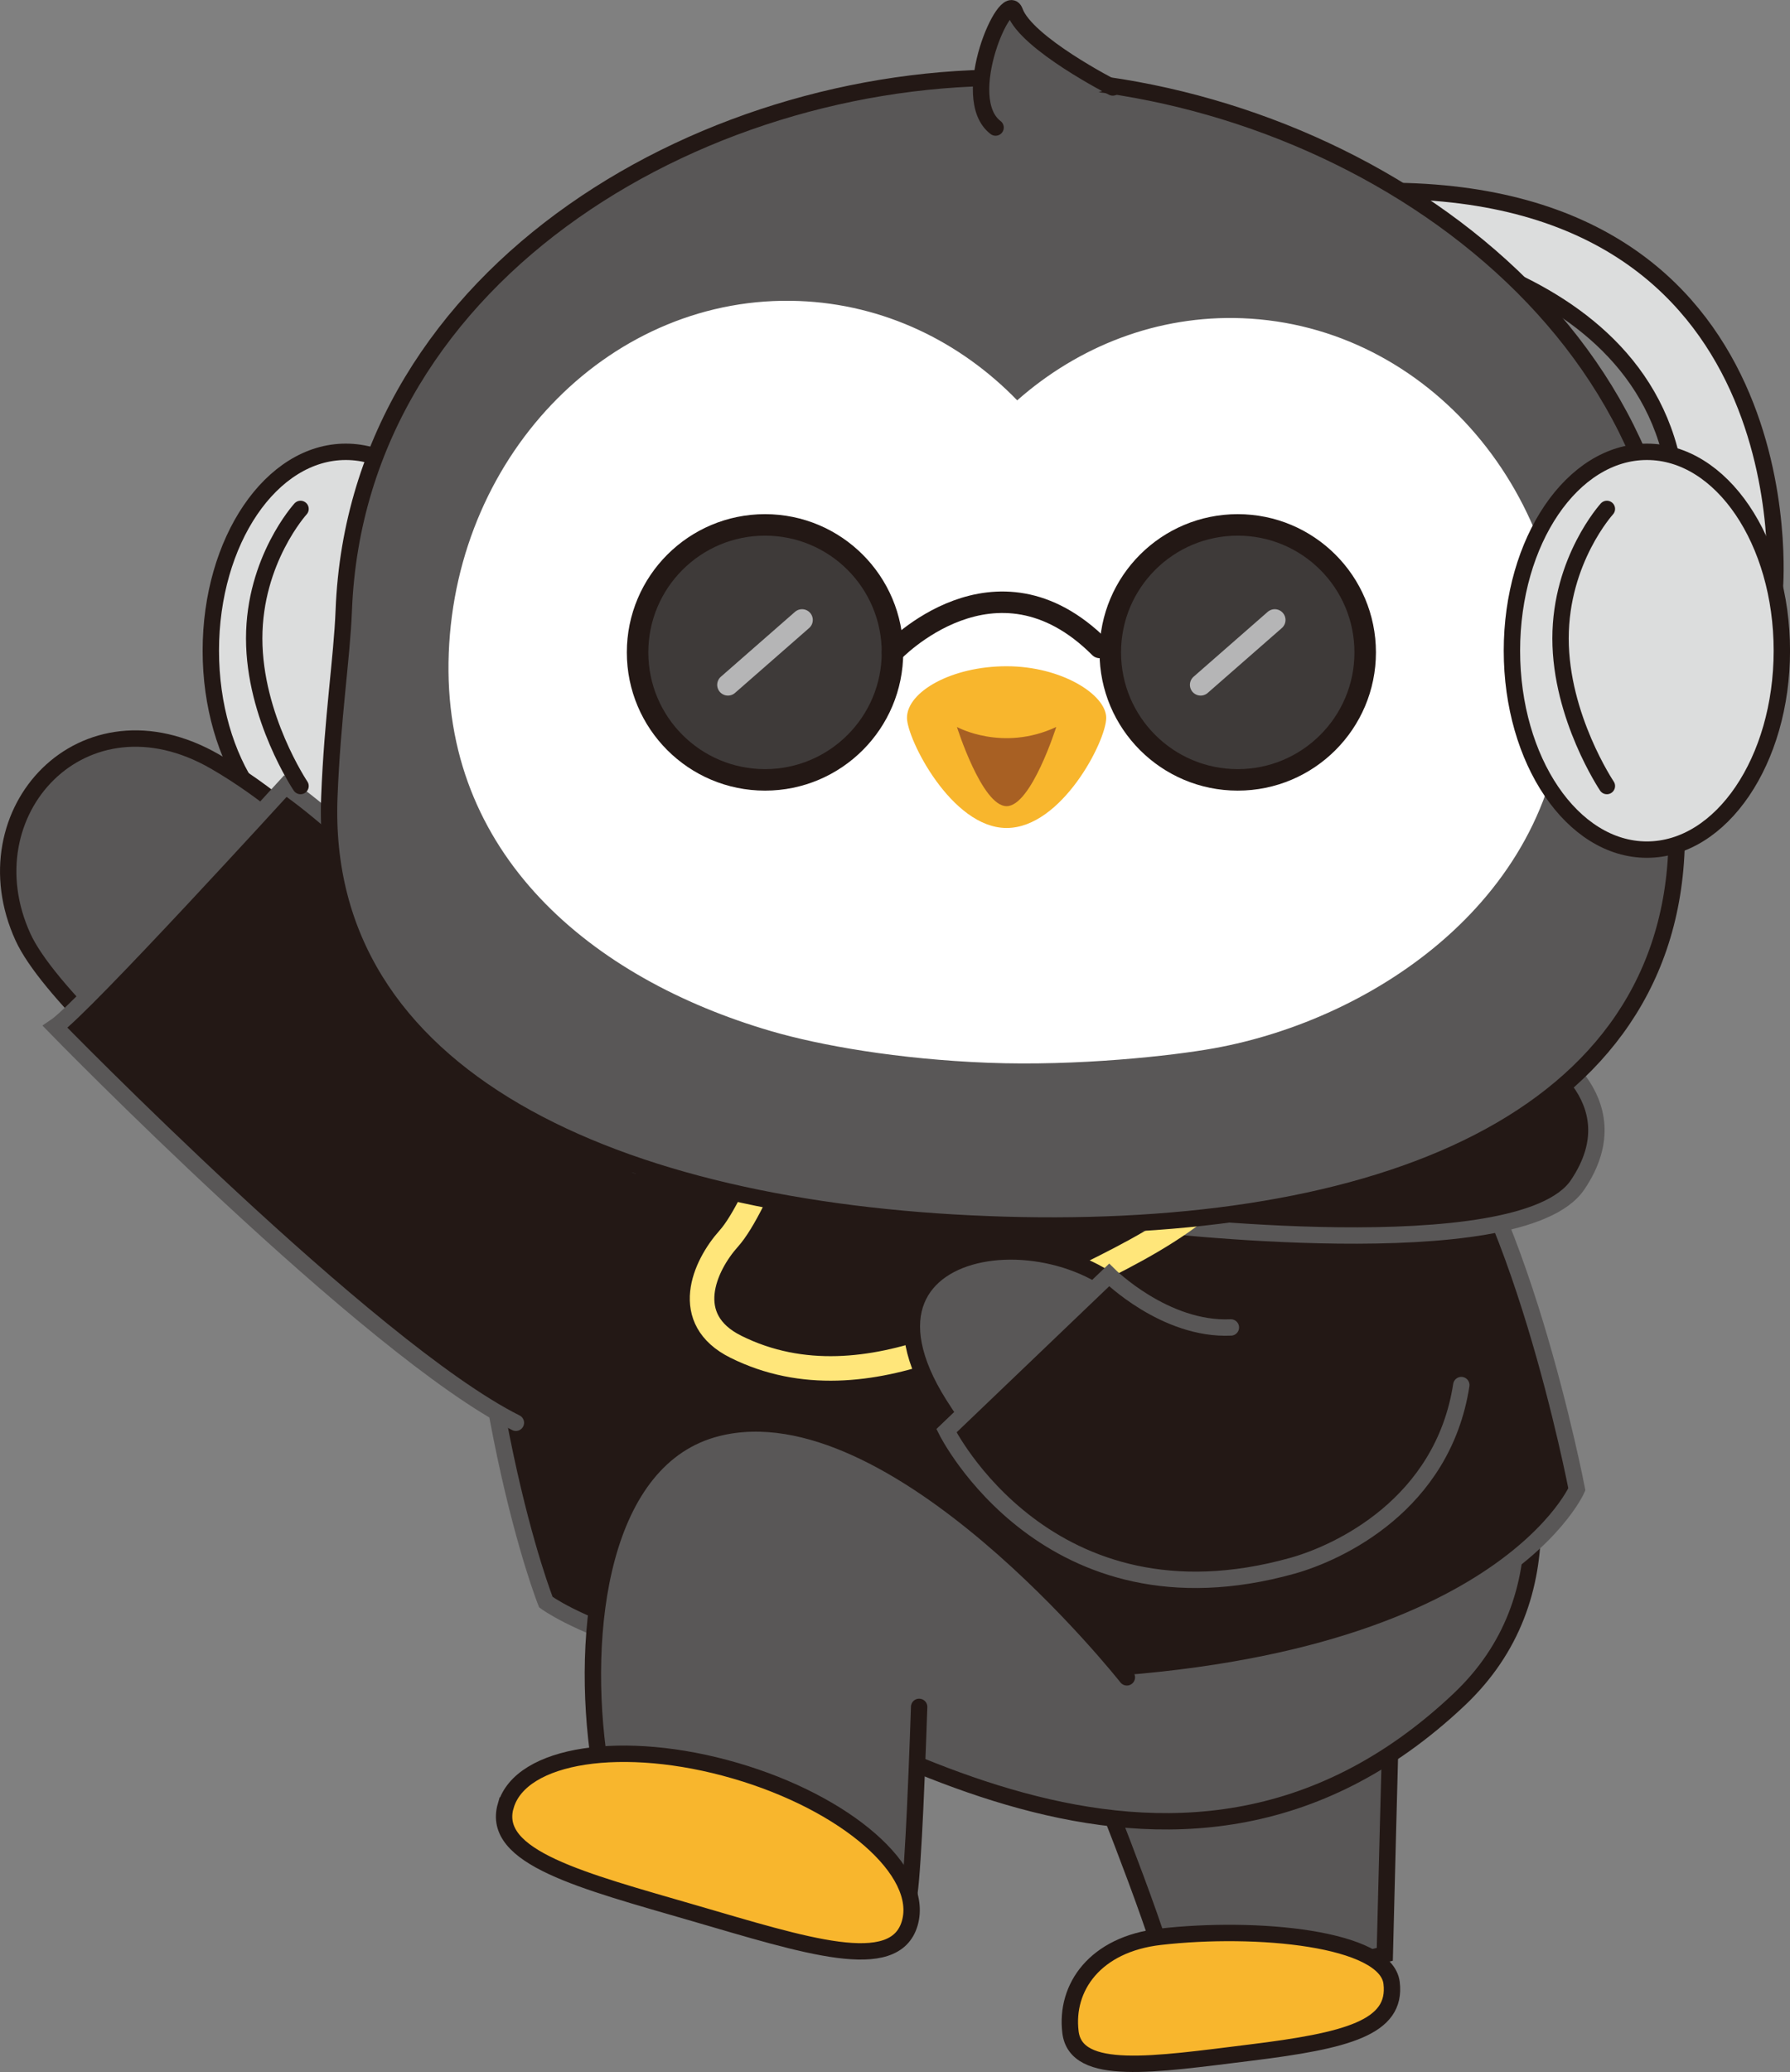 <?xml version="1.0" encoding="UTF-8"?>
<svg id="_레이어_2" data-name="레이어 2" xmlns="http://www.w3.org/2000/svg" viewBox="0 0 276.54 320.01">
  <rect x="0" y="0" width="276.54" height="320.01" fill="#808080" stroke="none"/>
  <defs>
    <style>
      .cls-1, .cls-2, .cls-3, .cls-4 {
        stroke-width: 0px;
      }

      .cls-1, .cls-5 {
        fill: #231815;
      }

      .cls-6 {
        stroke: #ffe67a;
        stroke-width: 3.79px;
      }

      .cls-6, .cls-7, .cls-8, .cls-9, .cls-10, .cls-5, .cls-11 {
        stroke-miterlimit: 10;
      }

      .cls-6, .cls-12, .cls-9, .cls-13 {
        fill: none;
      }

      .cls-7, .cls-14, .cls-8, .cls-9, .cls-13, .cls-10, .cls-11 {
        stroke: #231815;
      }

      .cls-7, .cls-3 {
        fill: #f8b62d;
      }

      .cls-7, .cls-8, .cls-9, .cls-10, .cls-5, .cls-11 {
        stroke-width: 2.53px;
      }

      .cls-2 {
        fill: #a86023;
      }

      .cls-14 {
        fill: #3e3a39;
      }

      .cls-14, .cls-12, .cls-9, .cls-13, .cls-10, .cls-5 {
        stroke-linecap: round;
      }

      .cls-14, .cls-12, .cls-13 {
        stroke-linejoin: round;
        stroke-width: 3.32px;
      }

      .cls-12 {
        stroke: #b5b5b6;
      }

      .cls-8, .cls-10 {
        fill: #595757;
      }

      .cls-4 {
        fill: #fff;
      }

      .cls-5 {
        stroke: #595757;
      }

      .cls-11 {
        fill: #dcdddd;
      }
    </style>
  </defs>
  <g id="_레이어_1-2" data-name="레이어 1">
    <g>
      <path class="cls-11" d="M274.2,90.77s5.18-62.23-61.48-61.28l-4.82,6.79s49.36,3.93,51.27,41.25"/>
      <ellipse class="cls-11" cx="53.42" cy="100.5" rx="20.85" ry="30.72"/>
      <path class="cls-10" d="M169.91,275.73s11.31,28.15,10.79,31.42,33.24-5.31,33.24-5.31c0,0,.93-37.49,1.1-41.09"/>
      <path class="cls-7" d="M165.38,313.86c.85,6.93,12.89,5,27.8,3.16,14.91-1.84,22.66-3.85,21.81-10.77-.85-6.93-20.83-8.83-35.76-7.12-10.05,1.15-14.7,7.81-13.85,14.73Z"/>
      <path class="cls-8" d="M77.87,185.74s-1.39,28.7,8.32,43.57c5.31,8.13,9.53,22.84,18.65,26.19,24.78,9.09,76.26,48.81,120.55,7.02,33.38-31.49-16.96-90.62-16.96-90.62l-130.53-1.33-.03,15.17Z"/>
      <path class="cls-5" d="M219.54,168.39c14.95,14.14,24.07,61.63,24.07,61.63,0,0-13.35,30.73-89.85,30.73h.67c-52.48,0-70.1-13.31-70.1-13.31,0,0-12.5-31.35-12.5-86.23"/>
      <path class="cls-10" d="M142,263.62s-.26,8-.62,15.73c-.26,5.53-.58,10.92-.9,13.14-.76,5.32-16.72,3.04-27.73,1.9-11.02-1.14-17.1-1.9-20.14-22.16-3.04-20.26.11-47.14,18.24-51.67,27.48-6.87,63.24,38.5,63.24,38.5"/>
      <path class="cls-7" d="M78.13,278.89c-2.33,8,11.79,11.56,29.03,16.57,17.24,5.01,31.06,9.58,33.39,1.58,2.33-8-9.76-18.56-26.99-23.57-17.24-5.01-33.09-2.59-35.42,5.42Z"/>
      <path class="cls-8" d="M91.59,185.48s-26.89-49.65-58.34-67.84c-20.42-11.81-38.5,7.83-29.7,27.09,7.22,15.78,60.7,56.5,70.05,63.65"/>
      <path class="cls-5" d="M98.33,179.99s-33.16-43.95-54.23-58.59c0,0-31.3,34.34-35.58,37.2,0,0,48.59,49.85,71.18,61.14"/>
      <path class="cls-5" d="M176.13,188.83c.35,0,58.75,7.22,67.59-5.83,9.18-13.57-6.29-21.79-6.29-21.79"/>
      <path class="cls-6" d="M123.64,167.57s-6.55,18.71-11.05,23.72c-3.79,4.23-7.46,12.47,1.11,16.72,20.53,10.2,43.46-5.69,54.65-11.23,12.65-6.26,27.33-14.22,27.64-29.25"/>
      <path class="cls-8" d="M152.54,189.08c57.18,2.22,104.77-14.33,106.46-57.91.47-12.16-.28-21.51.01-28.92,2.05-52.79-50.4-88.26-99.61-90.17-49.22-1.91-104.25,29.4-106.29,82.19-.29,7.41-1.76,16.67-2.23,28.83-1.69,43.58,44.48,63.77,101.66,65.98Z"/>
      <path class="cls-4" d="M191.94,49.15c-13.12-.51-25.31,4.32-34.79,12.68-8.8-9.07-20.58-14.83-33.7-15.34-28.68-1.11-52.91,23.23-54.12,54.36-1.21,31.13,22.2,50.34,49.75,58.39,7.61,2.23,19.7,4.36,33.54,4.9,13.84.54,28.49-1.07,34.95-2.24,24.83-4.49,52.91-23.23,54.12-54.36,1.21-31.13-21.06-57.27-49.75-58.39Z"/>
      <ellipse class="cls-1" cx="125.43" cy="100.5" rx="8.32" ry="6.48" transform="translate(20.15 221.94) rotate(-87.78)"/>
      <ellipse class="cls-1" cx="185.41" cy="102.83" rx="8.32" ry="6.48" transform="translate(75.48 284.11) rotate(-87.78)"/>
      <path class="cls-10" d="M171.91,13.51s-13.33-6.79-15.12-11.73c-1.32-3.65-8.93,13.4-2.98,17.92"/>
      <path class="cls-3" d="M140.12,110.87c0-4.03,6.89-7.97,15.39-7.97s15.39,4.39,15.39,7.97-6.89,17.01-15.39,17.01-15.39-13.74-15.39-17.01Z"/>
      <path class="cls-2" d="M163.18,112.28c-8.31,3.88-15.34,0-15.34,0,0,0,3.86,12.23,7.67,12.23s7.67-12.23,7.67-12.23Z"/>
      <path class="cls-10" d="M187.9,214.06s-6.07-1.18-10-9.05c-9.17-18.37-50.17-15.7-32.77,11.88,22.41,35.5,55.12,25.66,68.23,15.5"/>
      <path class="cls-5" d="M190.16,205.02c-10.18.47-18.81-8.1-18.81-8.1l-25.13,24.05s15.61,31.44,53.47,20.85c7.11-1.99,23.21-9.43,26.07-27.9"/>
      <ellipse class="cls-11" cx="254.43" cy="100.5" rx="20.85" ry="30.72"/>
      <path class="cls-9" d="M248.25,78.6s-7.16,7.86-7.16,20,7.16,22.8,7.16,22.8"/>
      <path class="cls-9" d="M46.43,78.6s-7.16,7.86-7.16,20,7.16,22.8,7.16,22.8"/>
      <g>
        <circle class="cls-14" cx="118.19" cy="100.76" r="19.69"/>
        <circle class="cls-14" cx="191.22" cy="100.76" r="19.69"/>
        <path class="cls-13" d="M137.88,100.76s15.88-16.91,32.03-.76"/>
        <line class="cls-12" x1="123.91" y1="95.75" x2="112.46" y2="105.77"/>
        <line class="cls-12" x1="196.94" y1="95.75" x2="185.49" y2="105.77"/>
      </g>
    </g>
  </g>
</svg>